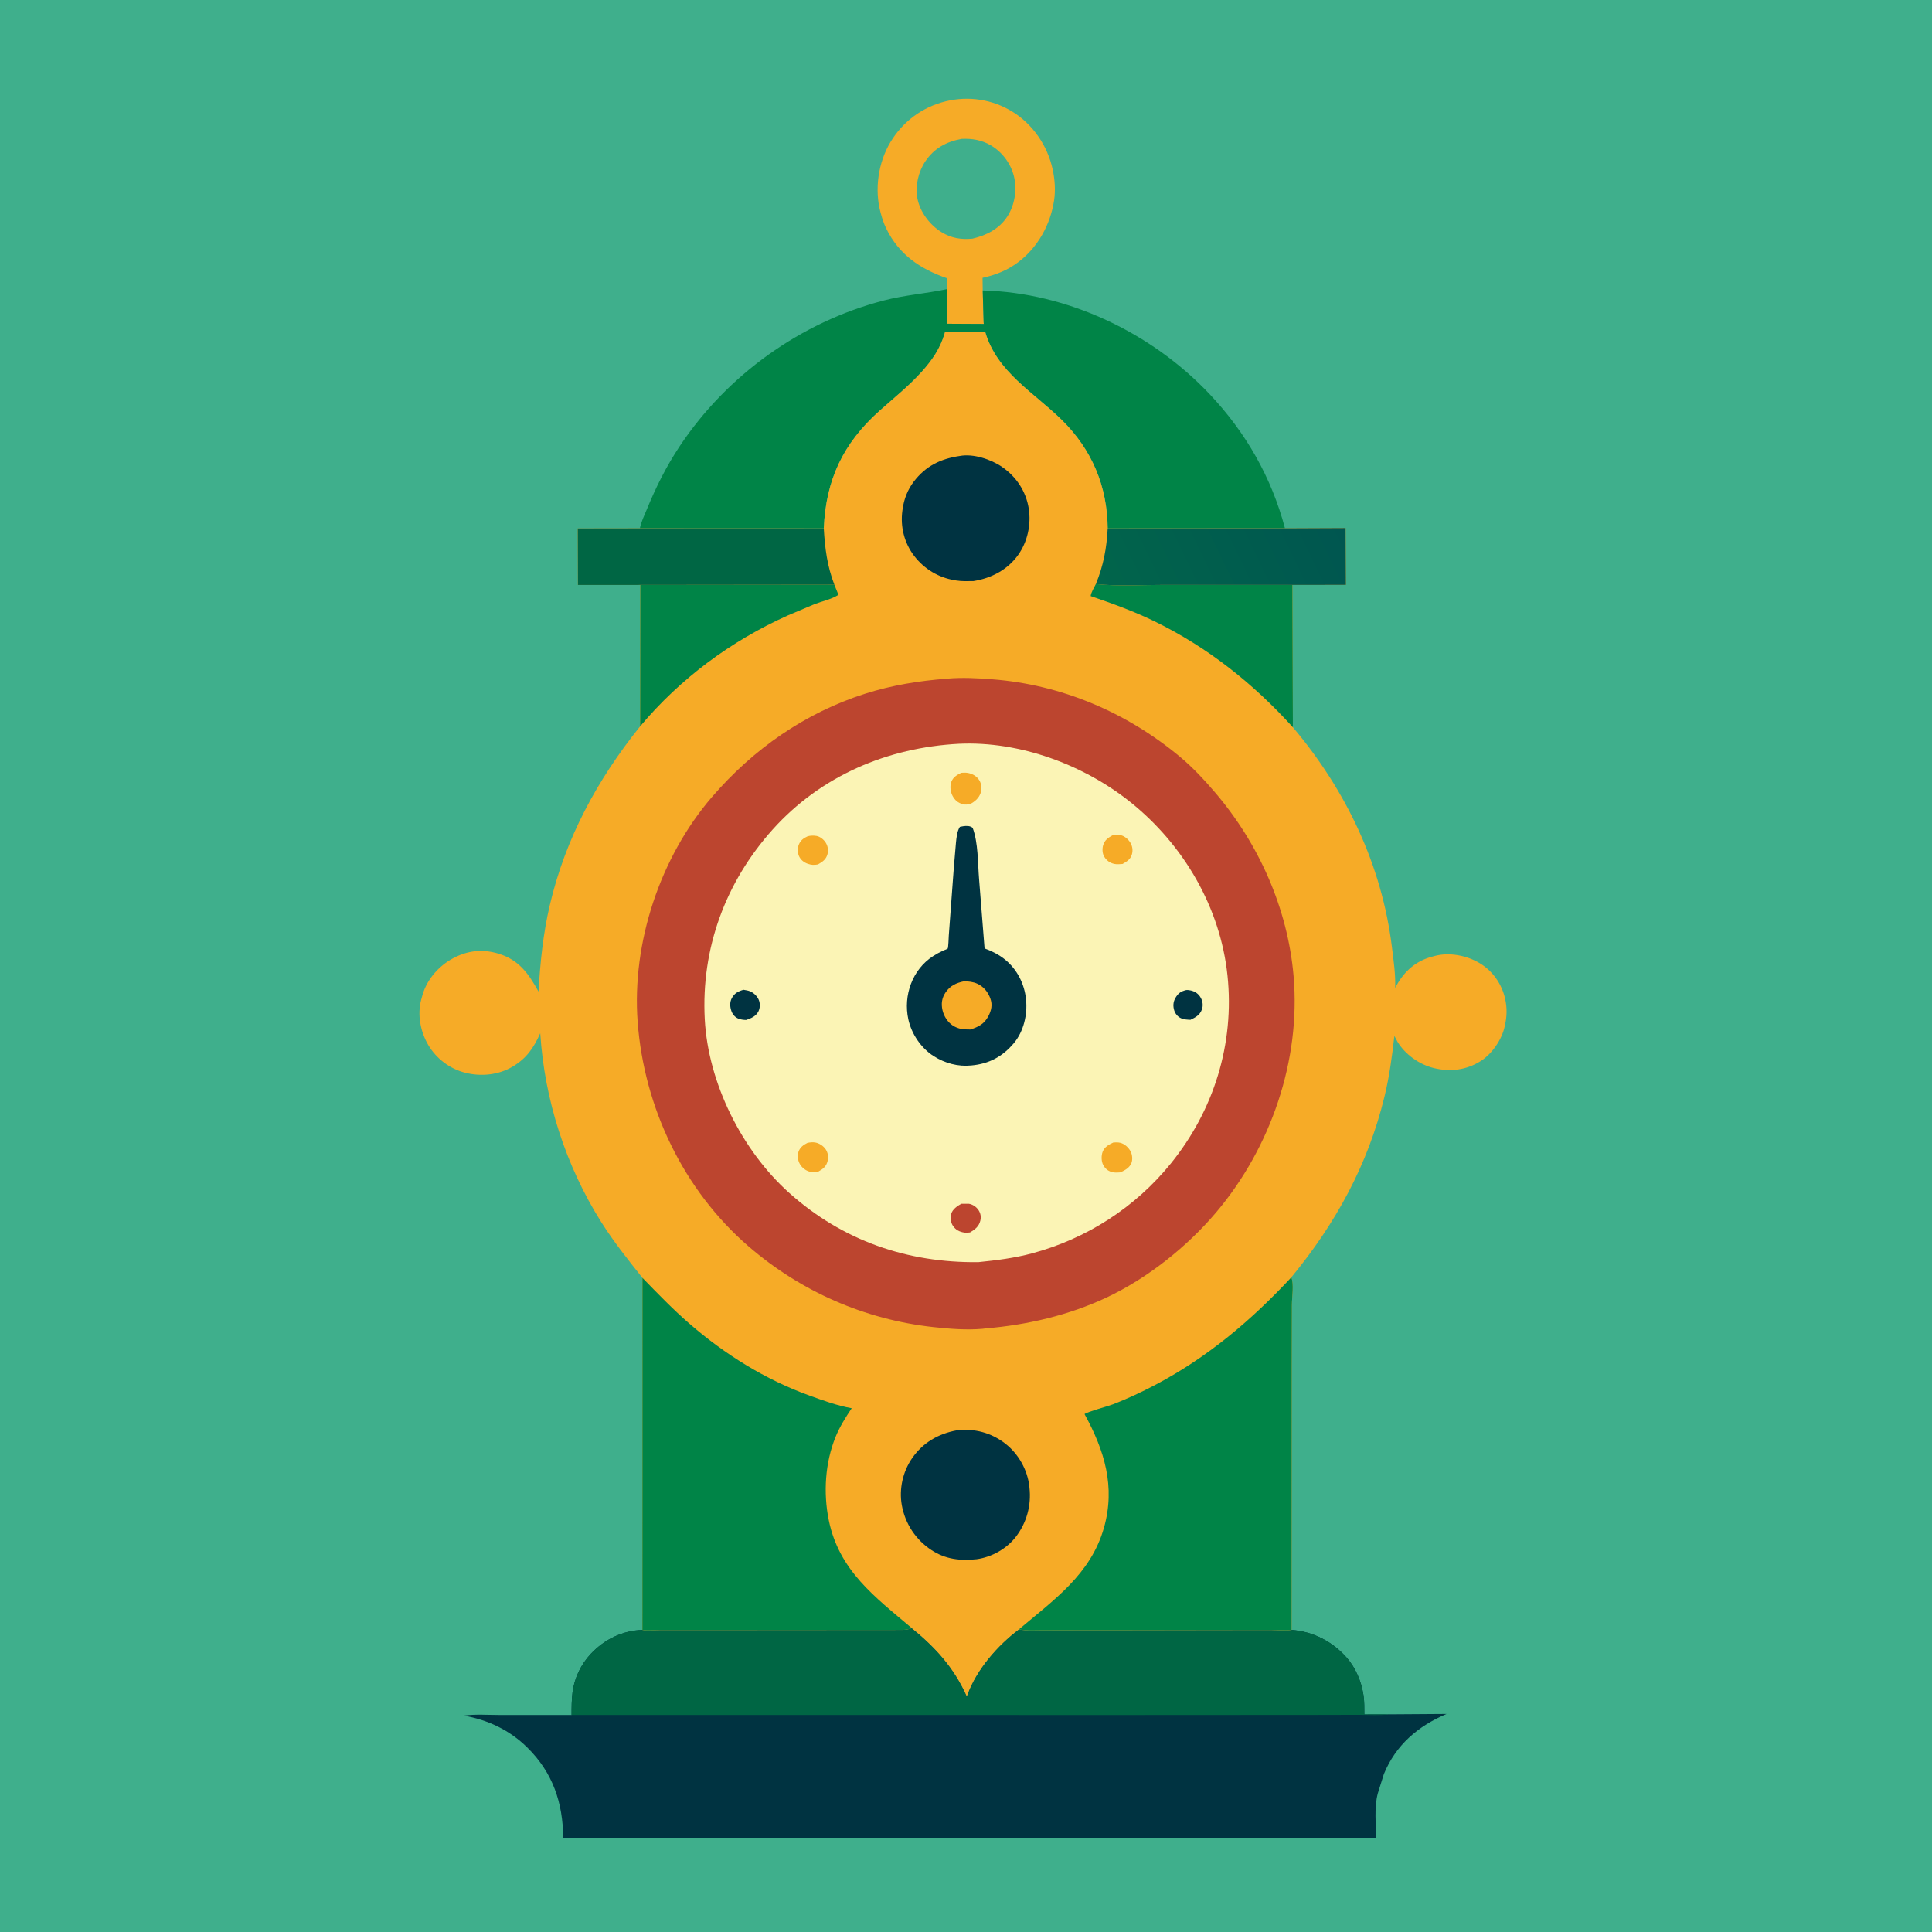 <svg version="1.1" xmlns="http://www.w3.org/2000/svg" style="display: block;" viewBox="0 0 2048 2048" width="1024" height="1024">
<defs>
	<linearGradient id="Gradient1" gradientUnits="userSpaceOnUse" x1="1179.06" y1="648.266" x2="1411.59" y2="536.238">
		<stop class="stop0" offset="0" stop-opacity="1" stop-color="rgb(1,101,75)"/>
		<stop class="stop1" offset="1" stop-opacity="1" stop-color="rgb(0,86,80)"/>
	</linearGradient>
</defs>
<path transform="translate(0,0)" fill="rgb(63,175,140)" d="M -0 -0 L 2048 0 L 2048 2048 L -0 2048 L -0 -0 z"/>
<path transform="translate(0,0)" fill="rgb(246,171,39)" d="M 1004.05 306.432 L 1004.02 295.009 C 975.562 285.179 952.797 269.982 939.327 241.969 C 936.952 237.029 935.332 232.297 933.914 227 L 933.419 225.217 C 926.826 200.863 930.906 172.532 943.754 150.916 C 956.794 128.978 977.728 113.476 1002.43 107.412 C 1026.72 101.446 1052.17 105.309 1073.41 118.532 C 1095.12 132.049 1110.38 154.536 1115.82 179.395 C 1118.17 190.16 1119.01 201.583 1117.36 212.5 C 1113.46 238.143 1100.2 262.114 1079.42 277.87 C 1068.08 286.466 1055.39 291.562 1041.54 294.511 L 1041.72 307.877 L 1042.7 341.707 L 1042.87 343.397 L 1004.08 343.191 L 1004.05 306.432 z"/>
<path transform="translate(0,0)" fill="rgb(63,175,140)" d="M 1019.37 147.213 C 1030.27 146.665 1040.6 148.378 1050.17 153.99 C 1062.32 161.118 1071.28 173.049 1074.76 186.694 C 1078.31 200.636 1075.75 216.926 1068.07 229.087 C 1059.67 242.368 1045.68 249.584 1030.83 252.99 C 1018.75 254.083 1008.52 252.557 998 246.061 C 985.452 238.316 975.158 224.592 972.404 209.979 C 969.955 196.981 973.608 181.833 980.937 170.969 C 990.324 157.057 1003.27 150.154 1019.37 147.213 z"/>
<path transform="translate(0,0)" fill="rgb(0,132,71)" d="M 678.304 560.068 C 679.452 553.604 683.123 546.16 685.621 540.051 C 695.264 516.462 706.351 494.299 720.486 473.048 C 770.775 397.442 849.028 341.337 936.969 318.5 C 958.841 312.82 980.885 311.26 1002.84 306.694 L 1004.05 306.432 L 1004.08 343.191 L 1042.87 343.397 L 1042.7 341.707 L 1041.72 307.877 C 1131.83 310.211 1220.79 352.717 1282.27 417.82 C 1320.63 458.447 1347.86 506.027 1362.13 560.031 L 1174.2 560.156 C 1173.83 515.541 1157.5 476.572 1125.48 445.103 C 1095.91 416.037 1056.59 394.292 1044.34 351.779 L 1001.75 352.018 L 1001.37 353.338 C 996.733 369.331 988.171 381.719 977.13 394.011 C 963.457 409.234 947.334 422.045 932.125 435.661 C 893.611 470.141 875.446 508.701 873.246 560.15 L 678.304 560.068 z"/>
<path transform="translate(0,0)" fill="rgb(0,51,65)" d="M 966.441 1725.8 C 992.013 1746.67 1011.2 1767.73 1024.87 1798.2 L 1025.37 1796.77 C 1035.12 1769.79 1057.33 1744.29 1080.14 1727.16 C 1087.84 1728.86 1096.07 1728.26 1103.93 1728.24 L 1143.02 1728.14 L 1290.85 1727.9 L 1346.9 1727.84 C 1353.77 1727.84 1362.44 1728.82 1369.13 1727.77 C 1392.03 1729.52 1412.78 1740.16 1427.85 1757.52 C 1437.07 1768.15 1443 1782.21 1445.17 1796 L 1445.4 1797.43 C 1446.39 1803.97 1446.18 1810.75 1446.26 1817.35 L 1473.52 1817.28 L 1533.43 1816.87 C 1503.24 1829.64 1479.6 1849.72 1466.95 1880.62 L 1460.48 1901.18 C 1456.6 1916.25 1458.47 1933.43 1458.97 1948.79 L 597.015 1948.2 C 596.743 1910.98 585.917 1879.01 559.004 1852.49 C 540.236 1833.99 517.302 1823.14 491.597 1818.62 C 504.008 1816.92 517.605 1817.97 530.148 1817.97 L 605.902 1817.98 C 605.888 1809.91 605.909 1802.02 606.899 1794 C 608.764 1778.89 615.896 1764.16 626.349 1753.09 C 640.821 1737.75 659.768 1728.49 680.951 1727.78 C 686.259 1728.94 694.206 1727.91 699.764 1727.92 L 754.654 1727.92 L 956.007 1727.77 C 959.925 1727.68 962.856 1727.48 966.441 1725.8 z"/>
<path transform="translate(0,0)" fill="rgb(0,102,68)" d="M 966.441 1725.8 C 992.013 1746.67 1011.2 1767.73 1024.87 1798.2 L 1025.37 1796.77 C 1035.12 1769.79 1057.33 1744.29 1080.14 1727.16 C 1087.84 1728.86 1096.07 1728.26 1103.93 1728.24 L 1143.02 1728.14 L 1290.85 1727.9 L 1346.9 1727.84 C 1353.77 1727.84 1362.44 1728.82 1369.13 1727.77 C 1392.03 1729.52 1412.78 1740.16 1427.85 1757.52 C 1437.07 1768.15 1443 1782.21 1445.17 1796 L 1445.4 1797.43 C 1446.39 1803.97 1446.18 1810.75 1446.26 1817.35 L 1473.52 1817.28 C 1462.83 1818.59 1451.75 1817.94 1441 1817.79 L 1390.24 1817.9 L 1206.35 1818 L 605.902 1817.98 C 605.888 1809.91 605.909 1802.02 606.899 1794 C 608.764 1778.89 615.896 1764.16 626.349 1753.09 C 640.821 1737.75 659.768 1728.49 680.951 1727.78 C 686.259 1728.94 694.206 1727.91 699.764 1727.92 L 754.654 1727.92 L 956.007 1727.77 C 959.925 1727.68 962.856 1727.48 966.441 1725.8 z"/>
<path transform="translate(0,0)" fill="rgb(246,171,39)" d="M 873.246 560.15 C 875.446 508.701 893.611 470.141 932.125 435.661 C 947.334 422.045 963.457 409.234 977.13 394.011 C 988.171 381.719 996.733 369.331 1001.37 353.338 L 1001.75 352.018 L 1044.34 351.779 C 1056.59 394.292 1095.91 416.037 1125.48 445.103 C 1157.5 476.572 1173.83 515.541 1174.2 560.156 L 1362.13 560.031 L 1426.39 559.746 L 1426.75 619.989 L 1370.01 620.011 L 1370.52 770.948 C 1426.68 837.371 1464.87 917.214 1475.5 1003.98 C 1477.23 1018.1 1479.49 1032.94 1478.91 1047.17 C 1487.07 1031.65 1498.43 1020.14 1515.53 1014.83 L 1519 1013.87 L 1520.81 1013.36 C 1536.35 1009.2 1554.81 1012.8 1568.5 1020.98 C 1582.42 1029.3 1592.1 1043.19 1595.57 1059.01 C 1597.66 1068.49 1597.45 1077.57 1595.25 1087 L 1594.94 1088.47 C 1591.9 1102.18 1581.52 1117.22 1569.66 1124.73 C 1554.47 1134.35 1537.43 1136.42 1520.07 1132.23 C 1504.74 1128.52 1489.7 1117.97 1481.48 1104.43 L 1478.09 1098.1 C 1475.66 1119.72 1472.76 1141.33 1467.6 1162.5 C 1449.92 1235.09 1415.95 1296.77 1368.82 1354.09 C 1371.83 1361.2 1369.5 1374.97 1369.44 1383 L 1369.29 1447.18 L 1369.13 1727.77 C 1362.44 1728.82 1353.77 1727.84 1346.9 1727.84 L 1290.85 1727.9 L 1143.02 1728.14 L 1103.93 1728.24 C 1096.07 1728.26 1087.84 1728.86 1080.14 1727.16 C 1057.33 1744.29 1035.12 1769.79 1025.37 1796.77 L 1024.87 1798.2 C 1011.2 1767.73 992.013 1746.67 966.441 1725.8 C 962.856 1727.48 959.925 1727.68 956.007 1727.77 L 754.654 1727.92 L 699.764 1727.92 C 694.206 1727.91 686.259 1728.94 680.951 1727.78 L 681.023 1354.59 C 665.552 1335.21 650.398 1316.2 637.158 1295.16 C 599.544 1235.41 577.192 1165.67 572.687 1095.29 C 565.643 1110.84 558.343 1121.72 543.457 1130.63 C 528.432 1139.62 509.755 1141.41 492.938 1137.1 C 476.707 1132.93 462.443 1122.11 453.955 1107.67 C 445.711 1093.66 442.197 1075.67 446.458 1059.79 L 446.964 1058 L 447.916 1054.47 C 452.733 1038.04 465.115 1023.99 480.114 1015.89 C 495.406 1007.63 511.201 1005.81 527.956 1010.78 C 549.959 1017.3 560.326 1032.04 570.837 1051.12 C 572.634 1020.23 575.7 989.935 582.75 959.735 C 599.325 888.734 633.194 826.377 678.577 769.932 L 678.747 620.052 L 612.616 620.103 L 612.422 560.168 L 678.304 560.068 L 873.246 560.15 z"/>
<path transform="translate(0,0)" fill="rgb(0,132,71)" d="M 884.469 619.828 L 888.778 630.487 C 882.662 634.828 871.199 637.439 863.844 640.23 L 834.772 652.536 C 774.707 679.528 720.974 719.402 678.577 769.932 L 678.747 620.052 L 884.469 619.828 z"/>
<path transform="translate(0,0)" fill="rgb(0,51,65)" d="M 1017.49 483.335 C 1031.77 480.656 1050.54 486.929 1062.25 494.98 C 1077.34 505.366 1087.63 520.866 1090.5 539.049 C 1093.18 556.05 1089.18 574.541 1079.05 588.556 C 1067.75 604.187 1050.64 612.991 1031.94 615.963 C 1025.81 616.065 1019.68 616.313 1013.6 615.335 L 1012 615.06 C 994.906 612.299 979.799 603.156 969.259 589.513 C 958.637 575.765 954.203 558.419 956.584 541.215 L 956.838 539.5 C 958.275 529.067 962.112 519.197 968.492 510.755 C 981.144 494.012 997.135 486.288 1017.49 483.335 z"/>
<path transform="translate(0,0)" fill="rgb(0,132,71)" d="M 1161.63 619.133 C 1185.17 621.64 1210.48 619.979 1234.2 620.002 L 1370.01 620.011 L 1370.52 770.948 C 1328.47 724.487 1280.27 686.171 1223.79 658.61 C 1201.85 647.901 1179.19 639.755 1156.14 631.854 C 1156.58 627.903 1159.89 622.806 1161.63 619.133 z"/>
<path transform="translate(0,0)" fill="rgb(0,51,65)" d="M 1013.91 1516.27 C 1032.91 1513.89 1051.06 1518.77 1066.06 1530.61 C 1079.71 1541.39 1089.12 1558.11 1091.08 1575.4 L 1091.25 1577 C 1093.37 1595.62 1088.32 1614.11 1076.9 1629 C 1067.03 1641.86 1051.19 1650.65 1035.24 1652.83 C 1017.93 1654.61 1002.45 1653.01 987.482 1643.22 C 970.737 1632.26 959.464 1615.14 955.956 1595.51 C 952.881 1578.3 957.066 1559.82 967.056 1545.5 C 978.393 1529.25 994.604 1519.9 1013.91 1516.27 z"/>
<path transform="translate(0,0)" fill="url(#Gradient1)" d="M 1362.13 560.031 L 1426.39 559.746 L 1426.75 619.989 L 1370.01 620.011 L 1234.2 620.002 C 1210.48 619.979 1185.17 621.64 1161.63 619.133 C 1169.71 599.508 1173.08 581.257 1174.2 560.156 L 1362.13 560.031 z"/>
<path transform="translate(0,0)" fill="rgb(0,102,68)" d="M 678.304 560.068 L 873.246 560.15 C 874.474 581.17 876.832 599.965 884.469 619.828 L 678.747 620.052 L 612.616 620.103 L 612.422 560.168 L 678.304 560.068 z"/>
<path transform="translate(0,0)" fill="rgb(0,132,71)" d="M 1368.82 1354.09 C 1371.83 1361.2 1369.5 1374.97 1369.44 1383 L 1369.29 1447.18 L 1369.13 1727.77 C 1362.44 1728.82 1353.77 1727.84 1346.9 1727.84 L 1290.85 1727.9 L 1143.02 1728.14 L 1103.93 1728.24 C 1096.07 1728.26 1087.84 1728.86 1080.14 1727.16 C 1117.03 1695.95 1156.18 1668.9 1170.2 1619.61 C 1182.65 1575.84 1170.76 1537.54 1149.65 1499 C 1151.92 1496.76 1175.03 1490.49 1179.95 1488.59 C 1195.14 1482.7 1210.6 1475.47 1225 1467.86 C 1280.34 1438.63 1326.37 1399.66 1368.82 1354.09 z"/>
<path transform="translate(0,0)" fill="rgb(0,132,71)" d="M 681.023 1354.59 C 697.066 1371.09 713.304 1387.95 730.703 1403.03 C 768.383 1435.69 811.287 1462.48 858.291 1479.45 C 872.648 1484.64 887.769 1490.13 902.84 1492.8 C 896.348 1502.53 890.196 1512.28 885.758 1523.16 C 874.628 1550.44 872.676 1582.48 878.486 1611.22 C 889.305 1664.72 927.256 1692.67 966.441 1725.8 C 962.856 1727.48 959.925 1727.68 956.007 1727.77 L 754.654 1727.92 L 699.764 1727.92 C 694.206 1727.91 686.259 1728.94 680.951 1727.78 L 681.023 1354.59 z"/>
<path transform="translate(0,0)" fill="rgb(188,69,47)" d="M 1004 719.412 L 1004.34 719.351 C 1020.21 718.029 1035.76 718.842 1051.59 720.059 C 1125.13 725.712 1193.93 754.968 1250.5 801.945 C 1264.01 813.162 1276.4 826.47 1287.81 839.793 C 1334.37 894.176 1365.02 962.837 1371.25 1034.52 C 1379.03 1124.14 1346.95 1216.81 1289.22 1285.09 C 1258.31 1321.67 1216.38 1355 1173.01 1375.41 C 1133.03 1394.22 1088.69 1404.54 1044.82 1408.16 L 1041.46 1408.59 C 1024.43 1410.07 1006.42 1408.62 989.48 1406.77 C 916.809 1398.85 849.028 1369.12 793.648 1321.33 C 724.464 1261.64 682.662 1173.75 675.931 1083.12 C 669.693 999.144 699.812 908.606 754.751 844.811 C 798.287 794.258 853.224 755.696 917.142 735.339 C 945.543 726.294 974.355 721.659 1004 719.412 z"/>
<path transform="translate(0,0)" fill="rgb(251,244,181)" d="M 1016.54 788.431 C 1080.85 785.435 1148.93 810.612 1198.69 850.618 C 1254.88 895.788 1293.67 962.058 1301.2 1034.16 C 1308.75 1106.44 1286.76 1177.04 1241.07 1233.42 C 1203.35 1279.95 1151.76 1313.19 1093.86 1328.65 C 1075.18 1333.64 1056.29 1335.98 1037.11 1337.93 C 961.666 1338.81 893.024 1315.12 836.44 1264.37 C 786.27 1219.38 750.643 1147.85 747.079 1080.38 C 743.117 1005.39 768.992 935.071 819.11 879.258 C 870.304 822.245 940.919 792.431 1016.54 788.431 z"/>
<path transform="translate(0,0)" fill="rgb(0,51,65)" d="M 1257.33 1049.5 C 1259.11 1049.33 1260.62 1049.54 1262.35 1049.94 C 1267.04 1051.04 1270.56 1053.51 1272.91 1057.79 C 1274.97 1061.53 1275.53 1065.94 1274.09 1070 C 1271.98 1075.94 1267.31 1078.49 1261.91 1081.03 C 1258.46 1080.86 1254.81 1080.75 1251.65 1079.23 C 1248.39 1077.67 1245.83 1074.56 1244.75 1071.14 C 1243.28 1066.5 1243.59 1061.96 1246.04 1057.79 C 1249.04 1052.7 1251.71 1050.94 1257.33 1049.5 z"/>
<path transform="translate(0,0)" fill="rgb(188,69,47)" d="M 1019.02 1276.05 L 1027 1276.04 C 1031.06 1276.64 1035.05 1279.38 1037.29 1282.79 C 1039.56 1286.26 1040.15 1290.01 1039.17 1294 C 1037.65 1300.2 1033.54 1303.29 1028.27 1306.41 C 1026.11 1306.73 1024.25 1306.89 1022.08 1306.55 C 1016.86 1305.75 1012.79 1303.57 1009.93 1299.05 C 1007.74 1295.6 1007.16 1290.75 1008.3 1286.82 C 1009.75 1281.79 1014.75 1278.43 1019.02 1276.05 z"/>
<path transform="translate(0,0)" fill="rgb(0,51,65)" d="M 788.082 1049.19 C 790.608 1049.6 793.298 1049.97 795.639 1051.05 C 799.625 1052.88 803.375 1056.77 804.728 1061 C 805.866 1064.56 805.614 1068.9 803.888 1072.23 C 801.224 1077.37 796.145 1079.45 790.974 1081.21 C 788.116 1081.12 785.091 1080.8 782.436 1079.66 C 779.059 1078.21 776.544 1075.17 775.328 1071.74 C 773.763 1067.32 773.441 1062.43 775.69 1058.19 C 778.542 1052.82 782.458 1050.85 788.082 1049.19 z"/>
<path transform="translate(0,0)" fill="rgb(246,171,39)" d="M 1180.01 885.08 L 1187 885.133 C 1191.46 885.742 1195.81 889.341 1198.1 893.086 C 1200.48 896.97 1201.11 901.448 1199.83 905.804 C 1198.3 911.019 1194.43 913.299 1189.95 915.84 C 1187.06 916.038 1183.97 916.392 1181.13 915.773 C 1176.47 914.759 1172.88 912.076 1170.46 908.003 C 1168.48 904.696 1168.29 899.705 1169.35 896.068 C 1171.07 890.208 1174.93 887.911 1180.01 885.08 z"/>
<path transform="translate(0,0)" fill="rgb(246,171,39)" d="M 856.161 886.5 C 859.063 885.697 862.529 885.623 865.5 886.133 C 869.286 886.783 873.106 889.879 875.162 893.033 C 877.557 896.707 878.334 901.286 877.164 905.529 C 875.599 911.203 871.889 913.531 867.038 916.357 C 862.922 917.063 860.208 917.021 856.256 915.651 C 852.141 914.225 848.634 911.396 846.888 907.324 C 845.396 903.846 845.357 898.551 846.874 895.064 C 848.776 890.691 851.945 888.388 856.161 886.5 z"/>
<path transform="translate(0,0)" fill="rgb(246,171,39)" d="M 855.955 1211.5 C 858.549 1210.91 861.673 1210.65 864.3 1211.12 C 868.59 1211.88 872.981 1214.83 875.368 1218.46 C 877.649 1221.93 878.352 1226.39 877.391 1230.41 C 875.905 1236.64 872.583 1239.02 867.245 1242.06 C 864.083 1242.78 861.679 1242.77 858.5 1242.04 C 854.175 1241.04 850.03 1237.76 847.868 1233.91 C 845.781 1230.19 845.04 1225.41 846.317 1221.29 C 847.823 1216.44 851.567 1213.6 855.955 1211.5 z"/>
<path transform="translate(0,0)" fill="rgb(246,171,39)" d="M 1180.21 1211.09 C 1182.56 1210.95 1184.96 1210.83 1187.27 1211.35 C 1191.9 1212.38 1196.15 1216.23 1198.39 1220.32 C 1200.28 1223.76 1200.83 1229.22 1199.35 1232.89 C 1197.27 1238.03 1192.49 1240.46 1187.79 1242.73 C 1184.67 1242.97 1181.6 1243.25 1178.55 1242.39 C 1174.39 1241.21 1171.45 1238.72 1169.41 1234.9 C 1167.35 1231.03 1167.29 1224.83 1168.9 1220.8 C 1170.95 1215.66 1175.47 1213.28 1180.21 1211.09 z"/>
<path transform="translate(0,0)" fill="rgb(246,171,39)" d="M 1018.92 819.211 C 1021.39 819.063 1023.85 818.91 1026.29 819.398 C 1031.21 820.383 1035.58 822.965 1038.22 827.32 C 1040.52 831.118 1040.97 836.179 1039.59 840.398 C 1037.73 846.089 1033.37 849.784 1028.21 852.422 C 1025.58 852.835 1023.13 853.211 1020.51 852.47 C 1015.62 851.085 1012.36 848.407 1009.91 843.969 C 1007.51 839.632 1006.7 833.547 1008.44 828.819 C 1010.29 823.802 1014.42 821.508 1018.92 819.211 z"/>
<path transform="translate(0,0)" fill="rgb(0,51,65)" d="M 1017.51 876.5 L 1020.96 875.848 C 1024.64 875.347 1028.1 875.226 1031.04 877.5 C 1037.02 893.462 1036.45 914.839 1037.86 931.863 L 1043.68 1005.34 C 1051.47 1008.22 1058.96 1011.95 1065.42 1017.22 C 1078.32 1027.75 1085.97 1042.98 1087.65 1059.5 C 1089.27 1075.42 1085.17 1093.3 1074.74 1105.76 C 1062.69 1120.14 1048.18 1127.78 1029.6 1129.42 C 1015.54 1130.86 1001.63 1127.08 989.785 1119.55 C 976.323 1110.99 966.244 1096 962.855 1080.46 C 957.356 1055.25 967.113 1027.72 989.069 1013.57 C 992.53 1011.34 996.095 1009.39 999.832 1007.67 C 1000.7 1007.27 1004.07 1006.1 1004.57 1005.56 C 1005.32 1004.76 1005.63 993.576 1005.76 991.696 L 1011.03 920.5 L 1013.34 893.478 C 1013.92 887.912 1014.44 881.267 1017.51 876.5 z"/>
<path transform="translate(0,0)" fill="rgb(246,171,39)" d="M 1021.9 1040.18 C 1026.59 1040.26 1031.6 1040.76 1035.9 1042.74 C 1042.74 1045.89 1047.24 1051.42 1049.8 1058.44 C 1052.23 1065.14 1050.91 1071.16 1047.65 1077.28 C 1043.23 1085.59 1037.2 1088.5 1028.75 1091.29 C 1021.63 1091.27 1016.21 1091.08 1010 1087.09 C 1004.43 1083.5 1000.47 1077.01 999.05 1070.64 C 997.546 1063.93 998.41 1057.82 1002.31 1052.05 C 1007.18 1044.83 1013.61 1041.94 1021.9 1040.18 z"/>
</svg>